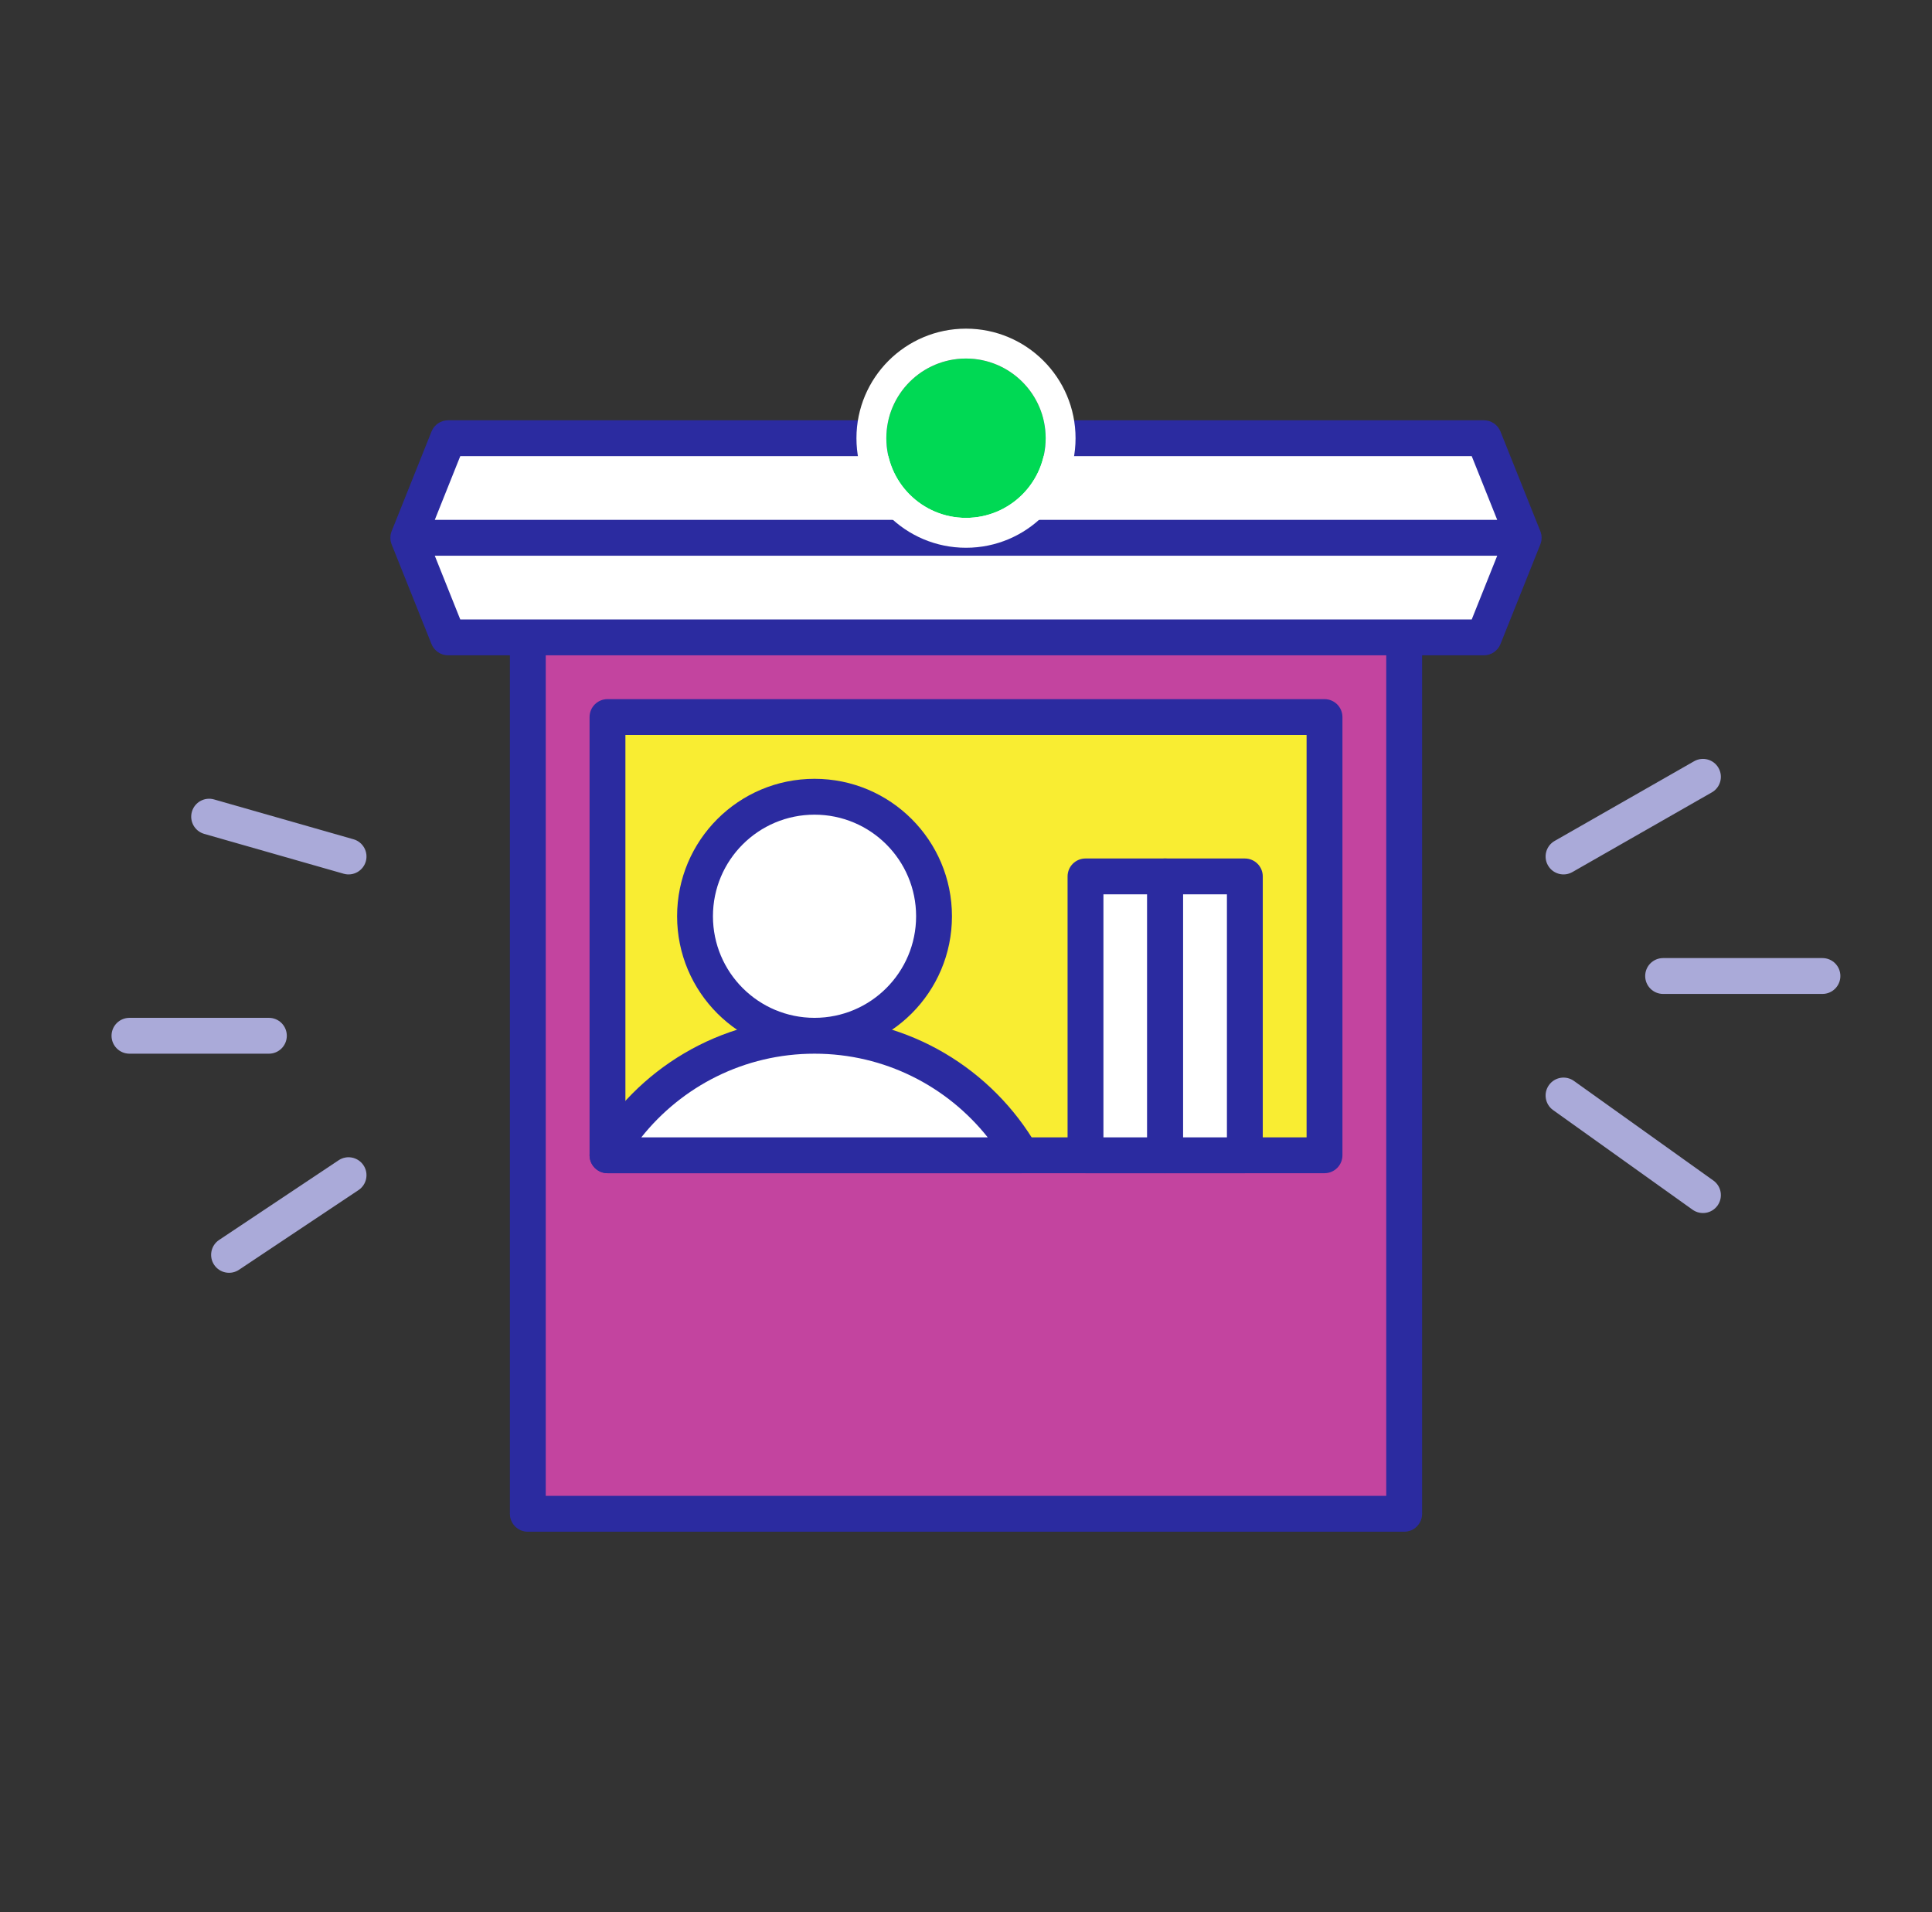 <svg width="97" height="96" viewBox="0 0 97 96" fill="none" xmlns="http://www.w3.org/2000/svg">
<rect x="0" y="0" width="97" height="96" fill="#333333" stroke="none"/>
<path d="M26.5 24H70.5V76H26.5V24Z" fill="#C3449F"/>
<path fill-rule="evenodd" clip-rule="evenodd" d="M25.6 24C25.6 23.503 26.003 23.1 26.5 23.1H70.5C70.997 23.1 71.4 23.503 71.4 24V76C71.4 76.497 70.997 76.9 70.5 76.9H26.5C26.003 76.9 25.6 76.497 25.6 76V24ZM27.4 24.9V75.1H69.6V24.9H27.4Z" fill="#2B2BA0"/>
<path d="M22.5 22H74.5L76.5 27L74.5 32H22.5L20.5 27L22.5 22Z" fill="white"/>
<path fill-rule="evenodd" clip-rule="evenodd" d="M21.664 21.666C21.801 21.324 22.132 21.1 22.5 21.1H74.5C74.868 21.1 75.199 21.324 75.335 21.666L77.335 26.666C77.421 26.88 77.421 27.12 77.335 27.334L75.335 32.334C75.199 32.676 74.868 32.9 74.5 32.9H22.5C22.132 32.9 21.801 32.676 21.664 32.334L19.664 27.334C19.578 27.12 19.578 26.88 19.664 26.666L21.664 21.666ZM23.109 22.9L21.829 26.1H75.171L73.891 22.9H23.109ZM75.171 27.9H21.829L23.109 31.1H73.891L75.171 27.9Z" fill="#2B2BA0"/>
<path d="M30.5 36H66.5V58H30.5V36Z" fill="#F9ED32"/>
<path fill-rule="evenodd" clip-rule="evenodd" d="M29.6 36C29.6 35.503 30.003 35.1 30.5 35.1H66.5C66.997 35.1 67.4 35.503 67.4 36V58C67.4 58.497 66.997 58.9 66.5 58.9H30.5C30.003 58.9 29.6 58.497 29.6 58V36ZM31.4 36.9V57.1H65.6V36.9H31.4Z" fill="#2B2BA0"/>
<path d="M46.895 46C46.895 49.314 44.208 52 40.895 52C37.581 52 34.895 49.314 34.895 46C34.895 42.686 37.581 40 40.895 40C44.208 40 46.895 42.686 46.895 46Z" fill="white"/>
<path fill-rule="evenodd" clip-rule="evenodd" d="M40.895 40.9C38.078 40.9 35.795 43.183 35.795 46C35.795 48.817 38.078 51.1 40.895 51.1C43.711 51.1 45.995 48.817 45.995 46C45.995 43.183 43.711 40.9 40.895 40.9ZM33.995 46C33.995 42.189 37.084 39.1 40.895 39.1C44.705 39.1 47.795 42.189 47.795 46C47.795 49.811 44.705 52.9 40.895 52.9C37.084 52.9 33.995 49.811 33.995 46Z" fill="#2B2BA0"/>
<path d="M40.895 52C36.453 52 32.575 54.413 30.5 58H51.289C49.214 54.413 45.336 52 40.895 52Z" fill="white"/>
<path fill-rule="evenodd" clip-rule="evenodd" d="M32.199 57.1H49.59C47.556 54.54 44.416 52.9 40.895 52.9C37.373 52.9 34.233 54.54 32.199 57.1ZM29.721 57.549C31.95 53.696 36.119 51.1 40.895 51.1C45.671 51.1 49.839 53.696 52.068 57.549C52.229 57.828 52.23 58.171 52.069 58.45C51.908 58.728 51.611 58.9 51.289 58.9H30.5C30.178 58.9 29.881 58.728 29.721 58.45C29.56 58.171 29.56 57.828 29.721 57.549Z" fill="#2B2BA0"/>
<path d="M54.5 44H58.5V58H54.5V44Z" fill="white"/>
<path fill-rule="evenodd" clip-rule="evenodd" d="M53.6 44C53.6 43.503 54.003 43.1 54.5 43.1H58.5C58.997 43.1 59.4 43.503 59.4 44V58C59.4 58.497 58.997 58.9 58.5 58.9H54.5C54.003 58.9 53.6 58.497 53.6 58V44ZM55.4 44.9V57.1H57.6V44.9H55.4Z" fill="#2B2BA0"/>
<path d="M58.5 44H62.5V58H58.5V44Z" fill="white"/>
<path fill-rule="evenodd" clip-rule="evenodd" d="M57.6 44C57.6 43.503 58.003 43.1 58.5 43.1H62.5C62.997 43.1 63.4 43.503 63.4 44V58C63.4 58.497 62.997 58.9 62.5 58.9H58.5C58.003 58.9 57.6 58.497 57.6 58V44ZM59.4 44.9V57.1H61.6V44.9H59.4Z" fill="#2B2BA0"/>
<path fill-rule="evenodd" clip-rule="evenodd" d="M86.281 38.553C86.528 38.985 86.378 39.535 85.947 39.781L78.947 43.781C78.515 44.028 77.965 43.878 77.719 43.447C77.472 43.015 77.622 42.465 78.054 42.219L85.054 38.219C85.485 37.972 86.035 38.122 86.281 38.553ZM9.635 40.753C9.771 40.275 10.269 39.998 10.747 40.135L17.747 42.135C18.225 42.271 18.502 42.769 18.366 43.247C18.229 43.725 17.731 44.002 17.253 43.865L10.253 41.865C9.775 41.729 9.498 41.231 9.635 40.753ZM82.6 49C82.6 48.503 83.003 48.1 83.5 48.1H91.5C91.997 48.1 92.4 48.503 92.4 49C92.4 49.497 91.997 49.9 91.5 49.9H83.5C83.003 49.9 82.6 49.497 82.6 49ZM5.6 52C5.6 51.503 6.003 51.1 6.5 51.1H13.5C13.997 51.1 14.4 51.503 14.4 52C14.4 52.497 13.997 52.9 13.5 52.9H6.5C6.003 52.9 5.6 52.497 5.6 52ZM77.768 54.477C78.057 54.072 78.619 53.979 79.023 54.268L86.023 59.268C86.428 59.557 86.521 60.119 86.233 60.523C85.944 60.928 85.382 61.021 84.977 60.732L77.977 55.732C77.573 55.444 77.479 54.881 77.768 54.477ZM18.249 58.501C18.525 58.914 18.413 59.473 17.999 59.749L11.999 63.749C11.586 64.025 11.027 63.913 10.751 63.499C10.476 63.086 10.587 62.527 11.001 62.251L17.001 58.251C17.414 57.975 17.973 58.087 18.249 58.501Z" fill="#AAAAD9"/>
<path d="M52.5 22C52.5 24.209 50.709 26 48.5 26C46.291 26 44.5 24.209 44.5 22C44.5 19.791 46.291 18 48.5 18C50.709 18 52.5 19.791 52.5 22Z" fill="#00D954"/>
<path fill-rule="evenodd" clip-rule="evenodd" d="M54 22C54 25.038 51.538 27.5 48.5 27.5C45.462 27.5 43 25.038 43 22C43 18.962 45.462 16.5 48.5 16.5C51.538 16.5 54 18.962 54 22ZM48.5 26C50.709 26 52.5 24.209 52.5 22C52.5 19.791 50.709 18 48.5 18C46.291 18 44.5 19.791 44.5 22C44.5 24.209 46.291 26 48.5 26Z" fill="white"/>
</svg>
